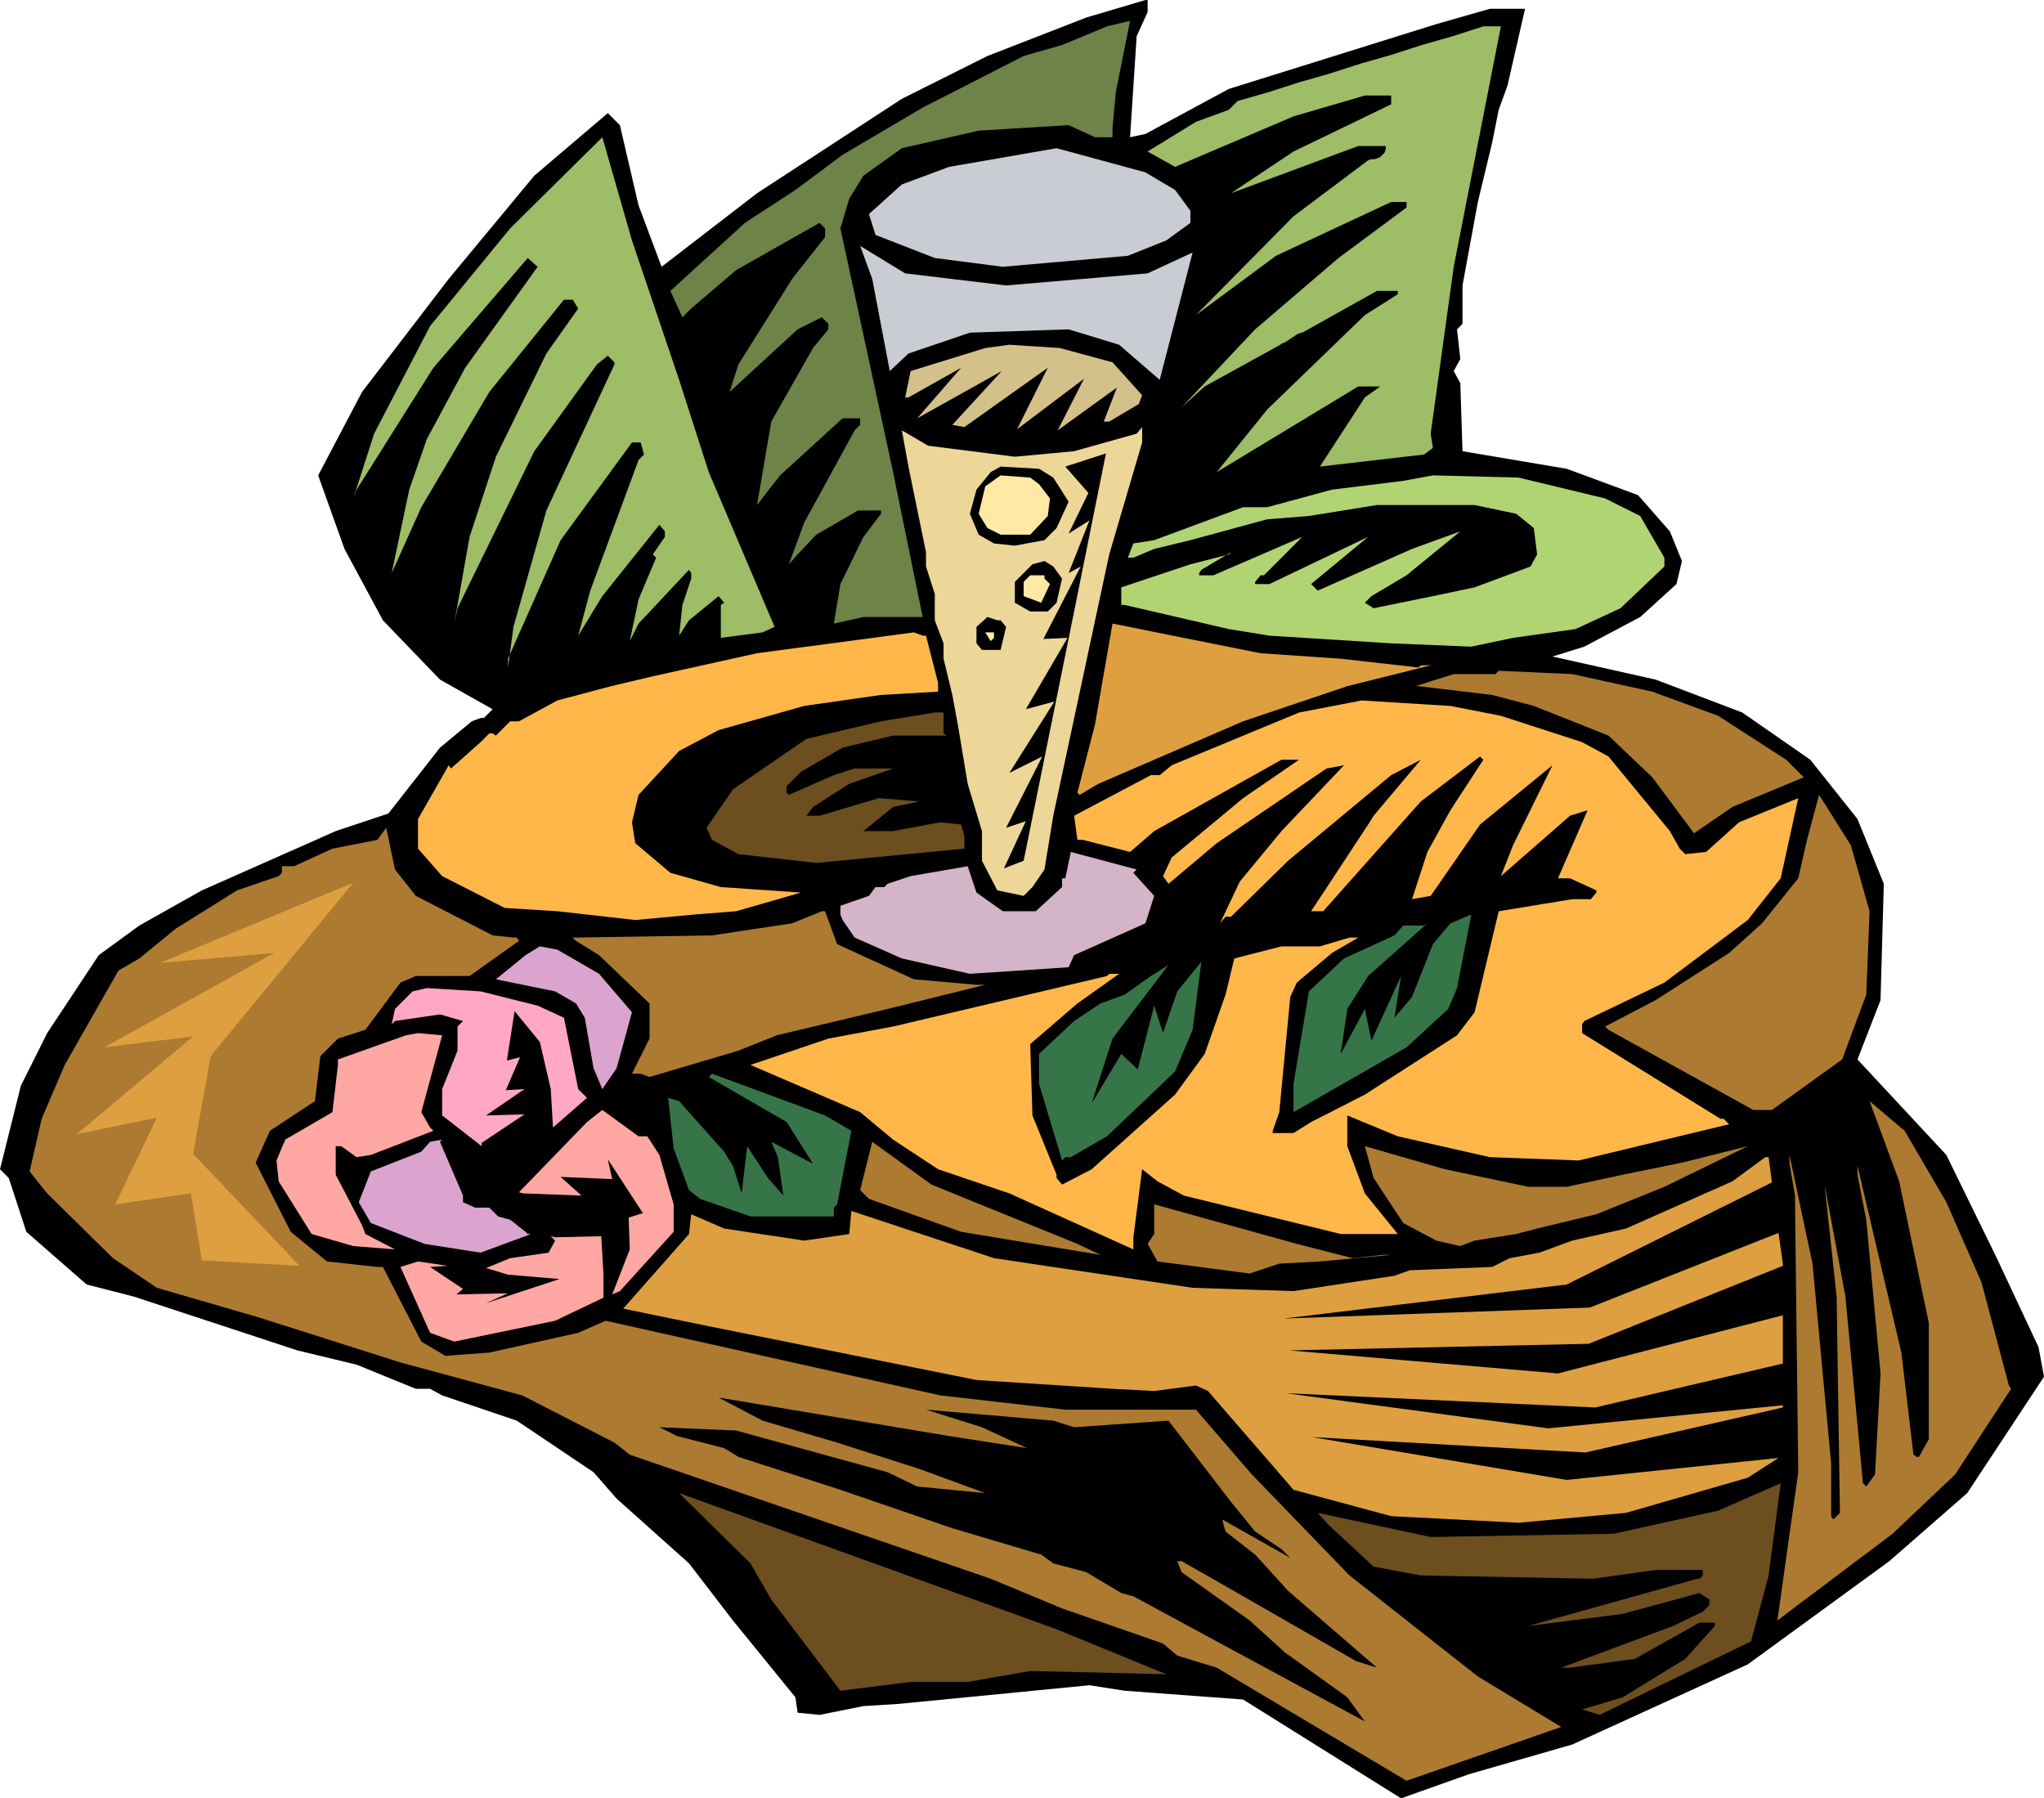 <svg xmlns="http://www.w3.org/2000/svg" fill-rule="evenodd" height="5.458in" preserveAspectRatio="none" stroke-linecap="round" viewBox="0 0 1863 1638" width="6.204in"><style>.brush1{fill:#000}.pen1{stroke:none}.brush4{fill:#caccd4}.brush7{fill:#ffe9a5}.brush9{fill:#de9f40}.brush10{fill:#ffb74a}.brush11{fill:#ac7b31}.brush12{fill:#6d4e1f}.brush14{fill:#367547}.brush15{fill:#dba4ce}.brush17{fill:#ffa7a2}</style><path class="pen1 brush1" d="m1046 11-10 22-6 92 14-3 76-41 189-59 49-14h32l-16 70-8 22-6 30-13 54-14 76v35l-5 5 3 27-6 11 6 11 2 62 95 16 65 24 29 33 11 27-5 21-33 30-51 27-29 9 94 21 79 30 62 43 43 54 24 59-3 106-21 54 81 87 46 94 38 81 5 27-70 106-71 62-129 94-160 73-94 27-62 22-144-90-108-8-32-5-174 17-32 2-40 8-20-2-2-14-57-70-40-52-66-59-21-24-70-47-68-23-11-6h-13l-54-22-54-13-149-49-43-11-55-48-16-49-8-8 19-76 24-48 47-71 37-27 57-32 122-54 48-16 47-60 29-24 8-3h3l8-8-48-27-52-54-35-65-24-67 40-76 79-103 78-94 67-57 11 11 17 73 21 56 87-67 132-86 78-39 90-35 54-16h2v11z"/><path class="pen1" style="fill:#6d8347" d="M1014 117v8h-16l-24-11-82 5-70 16-35 25-13 21-8 27 48 222 27 132h-54l-27 6 6-36 21-43 16-21v-3h-21l-38 22-17 18-8 9 14-38 46-84 5-5v-6h-16l-57 52-21 27 13-76 38-67 14-17v-5l-6-6-22 11-62 57 8-25 49-78 30-38v-8l-5-5-76 43-41 35-8 8-11-24 68-62 46-30 43-32 73-43 92-47 35-10 41-17 21-5-13 65-3 33z"/><path class="pen1" d="m1325 243-21 152 2 13-8 6-95 11 41-63 14-10h-20l-129 78 46-57 89-86 30-19v-3h-19l-68 38h-1l-3 1-3 2-3 2-3 2-3 2-3 1-1 1-69 38-21 19 67-71 76-65 62-46v-5h-14l-105 49-73 54 89-90 68-51 3-1h3l3-1 2-1 2-2 2-2 1-3v-3h-25l-116 43 57-38 89-43v-8h-24l-65 19-108 46-25-14 44-27 30-11 8-8 28-8 28-9 28-8 28-9 28-8 28-9 28-8 28-9h16l-43 219zM619 346l27 84 60 141-11 5-38 5v-30l3-2-5-6-27 22-9 14 3-28 8-24v-5l-2-3-46 49-8 16 8-38 16-38-3-3 11-16v-5l-5-6-52 65-22 36 11-41 44-119 5-5-3-11h-8l-65 89-48 108v8l5-37 30-106 62-133v-2l-6-6-10 8-57 79-70 143-3 14 14-79 24-73 46-94 29-41-5-8h-8l-68 84-62 105-27 60 16-76 16-46 35-65 66-92-9-8-86 100-70 111-3 8 19-59 51-98 73-89 84-83 27 94 43 127z" style="fill:#9dbd66"/><path class="pen1 brush4" d="m1071 173 14 19v11l-22 16-35 14-114 10-62-8-54-21-6-19 30-27 43-16 98-17 81 22 27 16z"/><path class="pen1 brush4" d="m917 260 129-11 41-19-30 116-37-32-46-14-90 3-56 19-17 16-16-84-11-30 41 25 92 11z"/><path class="pen1" style="fill:#d4c189" d="m1014 330 27 30-3 8-27 16h-5l12-31-54 39 24-47-61 46 28-56-76 54-11-2 45-49-77 43 40-46-48 27h-3l5-24 68-21 22-3 46 3 48 13z"/><path class="pen1" d="m1011 505-51 238-8 49-11 16-8 8-24-5-14-27v-27l-13-43-9-54-5-27-8-33v-14l-8-21v-24l-8-25v-13l-16-78-6-33 24 14 79 10 54-5 57-16 5-6v14l-30 102zm-40-80 37-12-29 144-46 227-18 7 20-43-18 6 33-65-30 15 41-65-26 7 38-65-22 1 34-66-11 6 19-48-19 12 18-37-21-24z" style="fill:#ecd798"/><path class="pen1 brush1" d="m960 435 14 22-11 24-11 11-27 5-19-2-14-8-8-19 6-22 13-16 9-5 35 2 13 8z"/><path class="pen1 brush7" d="m947 441 10 13-2 16-16 17h-27l-12-6-8-13 6-25 14-10 27 2 8 6z"/><path class="pen1" style="fill:#b0d472" d="m1463 454 32 16 22 38v8l-40 38-41 19-57 8-38 8-73-3-111-7-37-6-95-22h-3v-16l63-21 35-9 2-2-27 16-2 3v2h13l81-35-35 35h-3l-5 6v2h13l90-43-52 43 6 6 86-38 44-16-49 40-32 19-6 6 8 5 54-11 38-8 51-19 6-11-3-24-16-13-38-8h-89l-62 10-38 3-70 19-33 8-19 8h-5l5-13 19-3 81-30h22l59-16 65-8 27-5 78 2 79 19z"/><path class="pen1 brush1" d="m968 527-5 22-8 8h-16l-14-8v-19l16-16 11-3 8 5 8 11z"/><path class="pen1 brush7" d="m952 527 5 5-8 17-16-6v-13l6-6h13v3z"/><path class="pen1 brush1" d="m912 565 5 6-5 21h-17l-5-6v-15l10-9 9 3h3z"/><path class="pen1 brush9" d="m1222 600 71 8 2-2h9l-76 19-95 32-132 57-17 10-2-2 16-62 16-92 135 27 73 5z"/><path class="pen1 brush10" d="m844 579 11 43v8l-52 3-70 10-78 22-36 19-37 40-6 25 3 19 32 27 46 13 73 5-59 17-38 3-54 5-71-8-48-3-57-29-22-25v-27l28-49 2 3 27-24 8-8h3l3 2 13-13h8l35-19 49-13 38-9 95-21 143-19 8 3h3z"/><path class="pen1 brush7" d="m906 581-3 3-5-8h8v5z"/><path class="pen1 brush11" d="m1506 630 60 22 62 40 16 16-65 27-35 24-38-51-40-38-68-27-38-10-67-8h-3l35-11h38l3-3 67 3 73 16z"/><path class="pen1 brush10" d="m1368 652 74 24 24 13 56 68 9 16 5 5 19-2 30-27 54-22-16 73-30 38-76 57-73 35-2 3v8l126 78h3l5 5-137 33-81-3-84-19-46-19v28l16 43 30 37h-52l-143-35-24-13-14-11-8 62v11l-113-51-65-22-41-27-30-25-100-43 71-24 59-11 195-46 2-2h9l-38 27-43 37 2 65 22 54v3l5 6 27-14 76-68 27-37 19-54 8-33 43-11h35l27-8h8l-24 14-32 27-6 13-10 105-6 17v2h19l16-10 49-25 84-54 16-21 22-92 67-11h17l5-6v-2l-24-11h-11l27-62-16 5-63 55 11-28 36-73-66 54-45 65-17 3 14-43 21-38 30-46-3-3-54 41-89 100h-11l52-79 5-8 43-51-27 14-94 78-52 51h-5l-5 6 18-38 38-46 57-60-16 3-100 68-38 32-6 5-5-7 8-17 65-54 51-35h-16l-116 65-22 19-43-11h-5l-3-22 70-37h8l11-9 116-48 57-11 81 5 46 9z"/><path class="pen1 brush12" d="m860 668 3 2h-49l-46 11-38 22-13 13v6l2 2 41-18 19-6h35l-40 14-33 21-6 8h12l54-16 37 3-24 5-27 22h27l43-8 19 2 3 11v11l-135 13-71-8-24-13-5-11 24-35 67-46 68-16 49-8h8v19z"/><path class="pen1 brush11" d="m1704 830-3 76-22 59-64 46h-17l-132-73-3-3 46-24 67-43 30-27 33-41 8-35 11-41 29 46 17 60zM379 816l70 36 19 2h3l2 3-45 32h-49l-14 6-32 43-25 8-16 16-5 41-41 27-13 29 32 63 33 27 46 5h5l35 68 22 13 40-3 81-18 25-11 305 68 114 13h119l51 59 89 92 117 92 76 46-141 49-173-103-36-11-13-11-92-32-65-27-329-113-14-11-84-43-111-30-129-41-93-27-40-27-60-59-16-20 11-48 21-49 49-86 19-11 33-27 56-35 38-13 3-3v-6h11l35-16 41-8 8-11 8 38 19 24z"/><path class="pen1" style="fill:#d4b4c8" d="m1033 795 19 21-8 25-65 29-5 11-90 6-62-14-43-19-11-16-2-5v-8l26-9 6-8h8l3-3 21-7 52-9 8 24 24 17h30l24-22v-8h3l5-24 60 16-3 3z"/><path class="pen1 brush11" d="m763 860 70 32 57 5h8l-89 22-101 24-35 14-81 24-8-3h-8l16-32v-32l-46-44-21-13-3-3 127-2 73-11 27-11h3l11 30z"/><path class="pen1 brush14" d="m1320 919-38 35-103 59v-26l14-84 32-30 46-21 8-9h19l3-2-54 48-19 30-6 41 22-41 6 29 27-59-6 38 16-19 19-48 16-19 19-8-13 67-8 19z"/><path class="pen1 brush15" d="m546 887 30 35-14 51-13 19-8-19-8-46-8-13-19-11-54-11 27-22 13-8 16 3 38 22z"/><path class="pen1 brush14" d="m1071 976-62 59-33 19h-5l-3 3-21-70v-27l32-30 24-16 22-8 24-17 16-10-51 67-19 59 27-45 15 14 15-58 8 25 13-38 22-27-8 62-16 38z"/><path class="pen1" style="fill:#ffa7c3" d="m490 916 24 11 13 65 8 8-31 27-2-35-10-43-23-28-7 45 12-3-13 30 17-1-35 24 35-1-39 26v3l-36-28v-24l14-35v-22l5-5-21-6-41 6-3 3 3-14 16-16 13-3 49 3 52 13z"/><path class="pen1 brush17" d="m384 1013 8 14 3 3-57 22-13 2-14-10h-5v26l24 46 3 8 27 14-38-3-38-11-30-48-2-19 8-19 43-25 3-26 2-17v-5l62-22 11-2 22 2-19 70z"/><path class="pen1 brush14" d="m776 1030-13 67-3 3v8h-76l-46-16-10-8-14-38-5-46 10 3 41 46 8 13 8 25 5-43 19 29 14 16-5-35-6-14 38 20-24-38-71-41 3-3 103 38 24 14z"/><path class="pen1 brush11" d="m1774 1095 32 73 25 94 2 3-51 78-57 54-105 79 19-135-3-252-5-30v-7l21 99 17 182v48l2 3 6-6-3-197-11-102 19 102 16 170 3 3 8-11 5-92-13-140-8-41v-8l40 170 11 93 3 2h2l9-16v-106l-27-129-27-73 32 27 38 65z"/><path class="pen1 brush17" d="m590 1035 11 17 13 45v25l-49 54-7 3 16-41-1-29 13-4-32-49 4 18-47-2 19 17-53-2-4-1 62-64 14-11 33 24h8zm-40 147-44 21-92 19-22-8-27-60 16-5 27 4-16 1 30 20-6 5 47-1-20 9 67-22-47-4-20-6 22-9 35-5 6-11-4-4 4 1 42-1 2 34v22z"/><path class="pen1 brush15" d="M422 1089v6l11 5h13l8 8 11 3 14 11 2 2h3l-46 17-51-8-49-19-11-19 11-28 46-18 8-9 11-2-2 2 21 49z"/><path class="pen1 brush11" d="m982 1133 21 10-127-21-84-30-8-8 11-44 54 39 133 54zm411-52h35l51-11 54-11 60-15-76 37-62 25-54 13-19 5-38 6-13 5-22-5-30-16-27-41-8-29 73 21 76 16z"/><path class="pen1 brush9" d="M1625 1151v2l-177 71-273 6 245 21 205-53v44l-171 40-282-13 239 32 214-21v2l-180 41-249-14 232 39 193-20-28 18-111 32-98 9-116-6-89-24-78-90-11-5-38 5-38-2-124-8-244-49-78-16 60-68 2-18 30 13 73 11 41-6 2-21 130 43 181 27 92 3 92-14 14-5 75-3 16-8 27-5 30-11 49-11 97-43 30-22h3l3 23-187 93-258 31 279-10 172-68 4 28z"/><path class="pen1 brush11" d="m1233 1146 27-3h8l-65 6-37 2-27 9-84-11-9-16 6-9v-27l130 36 51 13z"/><path class="pen1 brush1" d="m865 1308 71 11-41-19-51-16 116 10 19 6 86-6 57 74 22 27 24 16 8 8-62-35 3 11 27 21 30 33 81 70-19-6-122-70-37-21h-4l4 10 62 44 32 29 57 41 16 22-211-114-11-3-32-19-30-8-11-8-81-24-102-35-93-30-13-8-43-11-16-8 70 3 138 38 27 13 62 6-60-22-75-24-68-20-40-21 78 13 132 22z"/><path class="pen1 brush12" d="m1596 1495-138 67-16-5 37-11 57-35 27-30v-3h-14l-59 33-59 8h-8l102-38 27-13 6-6v-5l-9-6-70 19-86 11 154-43h2l3-3v-5h-43l-57 8-157-3-43-8-41-38-10-11 103 22 167-3 95-21 57-25-11 84-16 60zm-533 30-124-3-57 10h-52l-64 8-63-83-19-33-65-64 344 124 100 41z"/><path class="pen1 brush9" d="m322 804-176 73 104-9-155 86 81-10-106 89 73-15-38 79 69-10 10 61 89 5-97-102 16-89 130-158z"/></svg>
